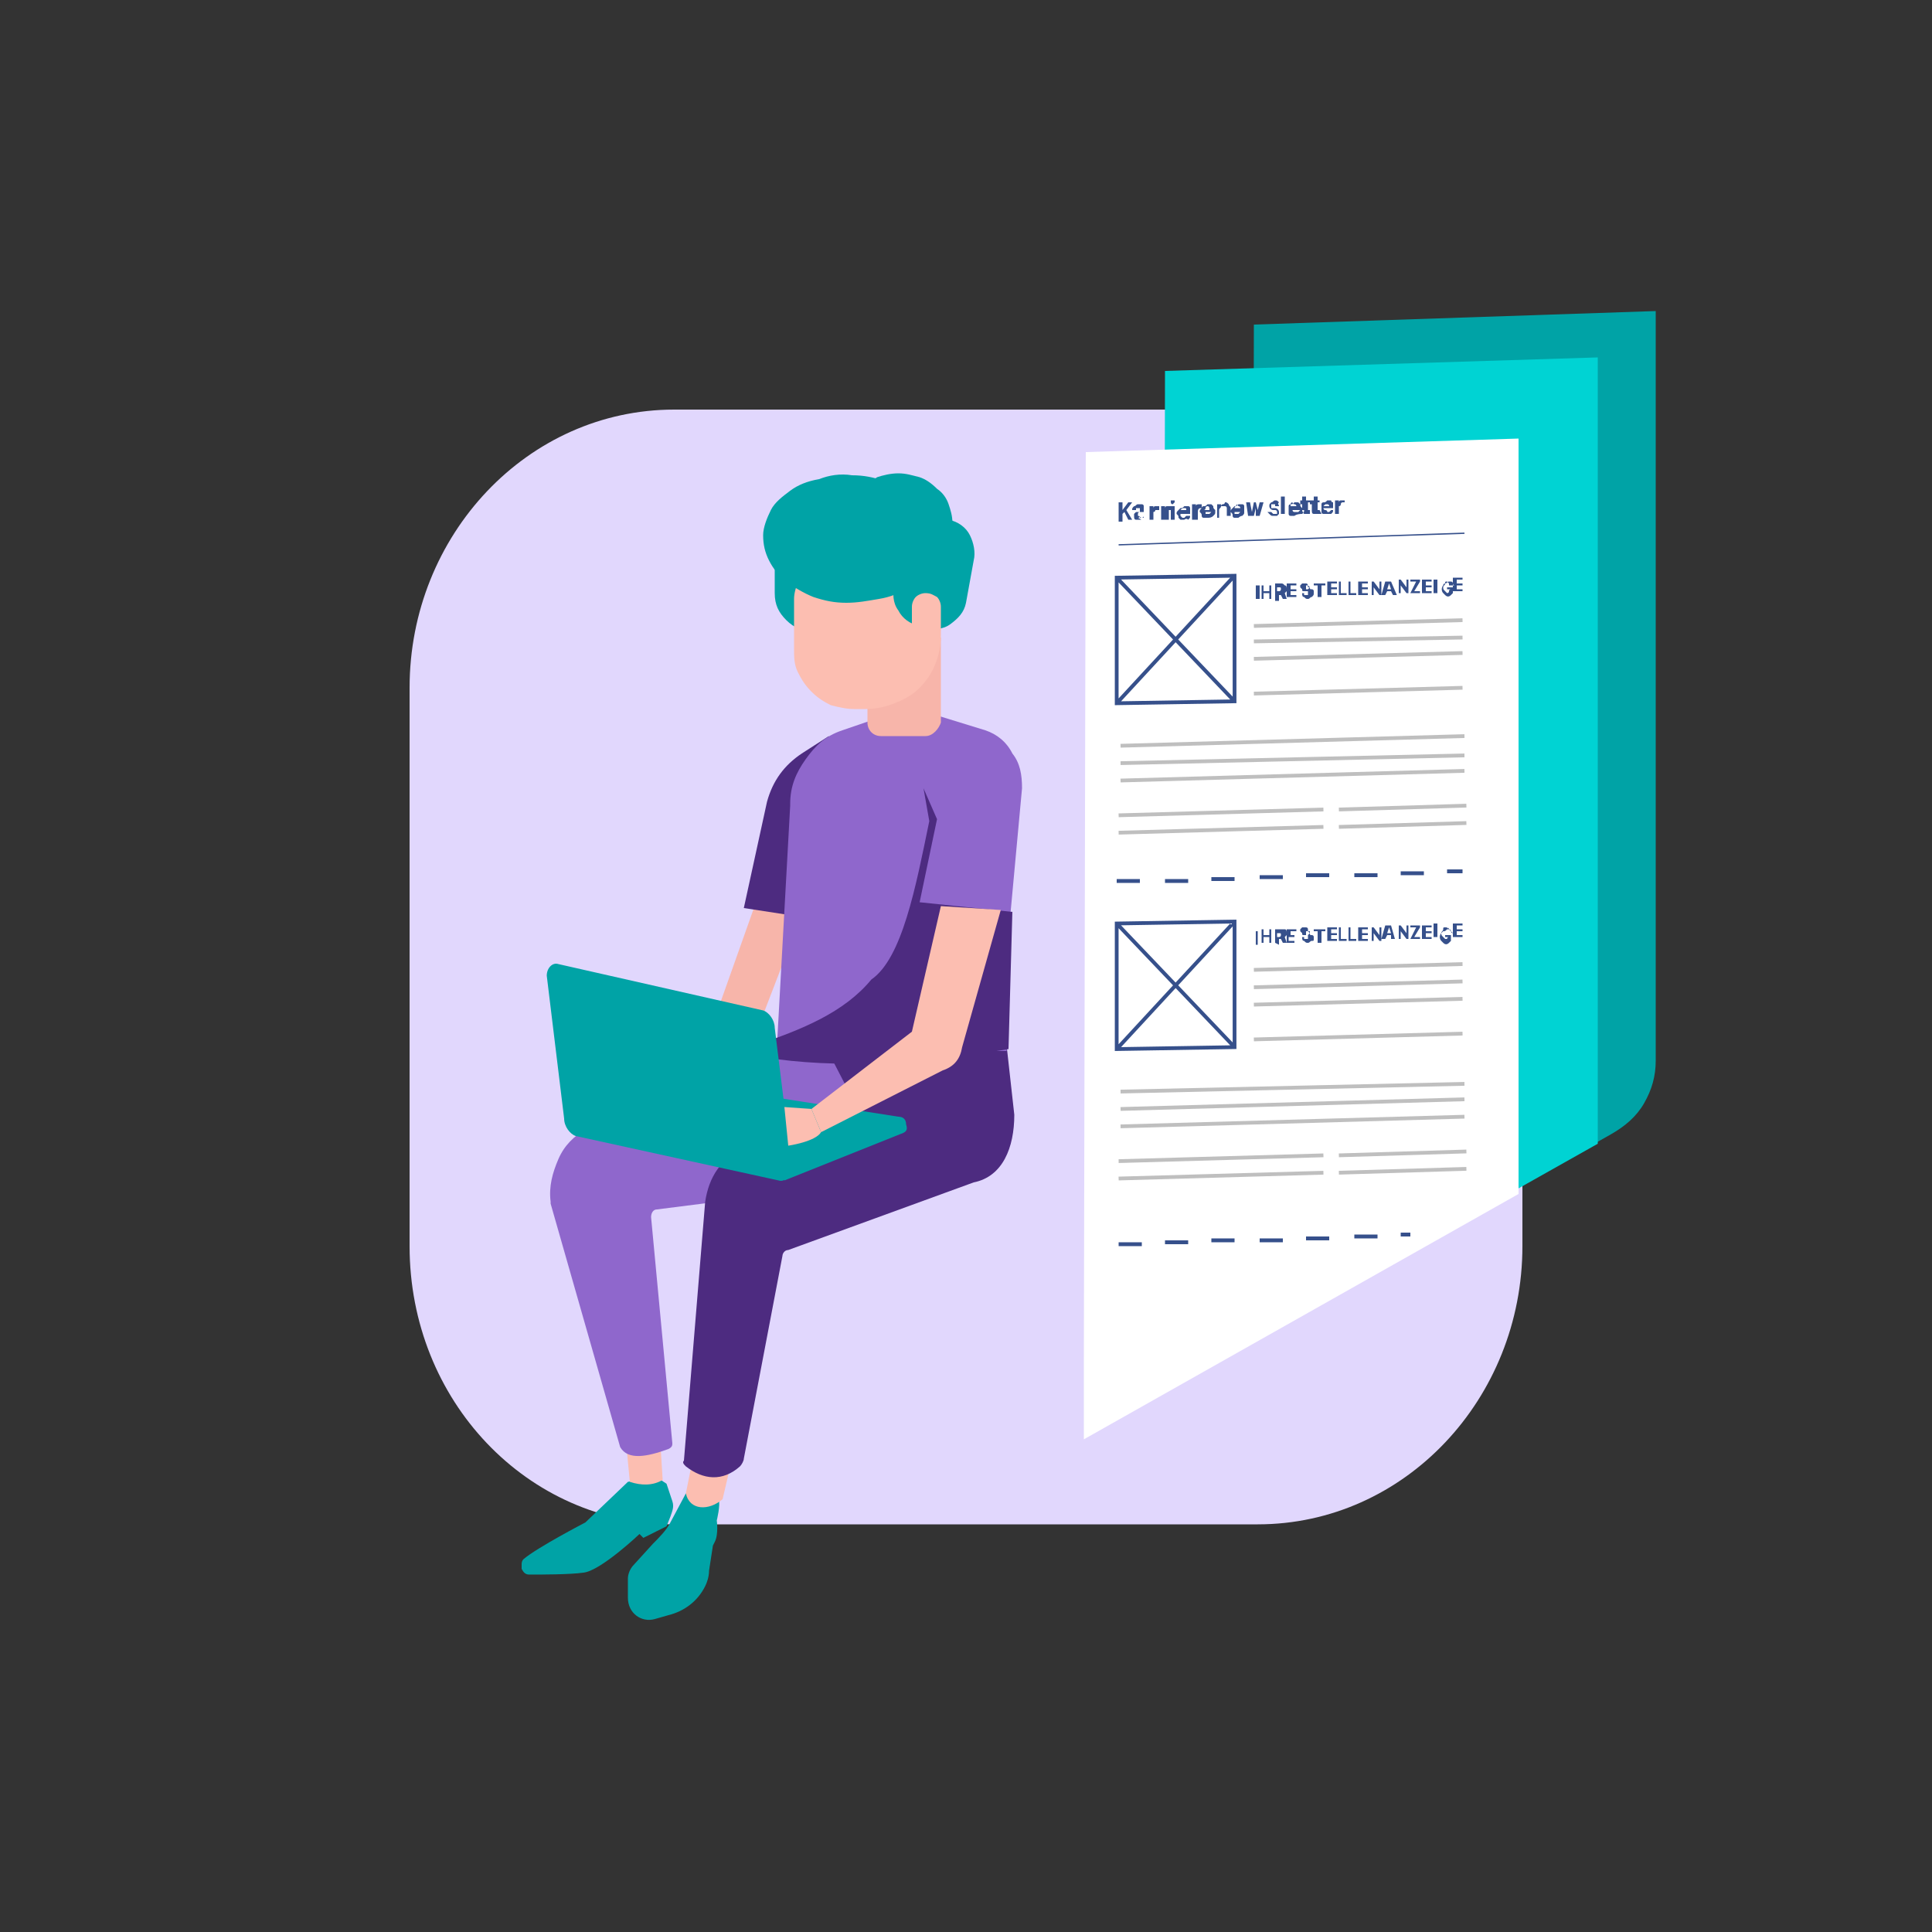 <svg xmlns="http://www.w3.org/2000/svg" xmlns:xlink="http://www.w3.org/1999/xlink" id="Ebene_1" x="0px" y="0px" viewBox="0 0 100 100" style="enable-background:new 0 0 100 100;" xml:space="preserve"><rect x="0" y="0" width="100" height="100" fill="#333333" stroke="none"/><style type="text/css">	.st0{fill-rule:evenodd;clip-rule:evenodd;fill:#E1D7FD;}	.st1{fill-rule:evenodd;clip-rule:evenodd;fill:#F7B5AA;}	.st2{fill-rule:evenodd;clip-rule:evenodd;fill:#8F67CC;}	.st3{fill-rule:evenodd;clip-rule:evenodd;fill:#00A3A6;}	.st4{fill-rule:evenodd;clip-rule:evenodd;fill:#4D2B80;}	.st5{fill:#F7B5AA;}	.st6{fill-rule:evenodd;clip-rule:evenodd;fill:#FCBEB1;}	.st7{fill-rule:evenodd;clip-rule:evenodd;fill:none;}	.st8{fill-rule:evenodd;clip-rule:evenodd;fill:#00D3D3;}	.st9{fill-rule:evenodd;clip-rule:evenodd;fill:#B1D5FA;}	.st10{fill-rule:evenodd;clip-rule:evenodd;fill:#FCFCFC;}	.st11{fill-rule:evenodd;clip-rule:evenodd;fill:#37393A;}	.st12{fill-rule:evenodd;clip-rule:evenodd;fill:#AFC5D8;}	.st13{fill-rule:evenodd;clip-rule:evenodd;fill:#BFBFBF;}	.st14{fill-rule:evenodd;clip-rule:evenodd;fill:#BADBE8;}	.st15{fill-rule:evenodd;clip-rule:evenodd;fill:#FFFFFF;}	.st16{fill:none;stroke:#36508B;stroke-width:6.748032e-02;stroke-miterlimit:8;}	.st17{fill-rule:evenodd;clip-rule:evenodd;fill:#36508B;}	.st18{fill:none;stroke:#BFBFBF;stroke-width:0.195;stroke-miterlimit:8;}	.st19{fill:none;stroke:#36508B;stroke-width:0.195;stroke-miterlimit:8;}	.st20{fill:none;stroke:#1D4989;stroke-width:6.748032e-02;stroke-miterlimit:8;}	.st21{fill:none;stroke:#1D4989;stroke-width:0.195;stroke-linecap:round;stroke-linejoin:round;stroke-miterlimit:8;}	.st22{fill:none;stroke:#1D4989;stroke-width:0.128;stroke-linejoin:round;stroke-miterlimit:8;}	.st23{fill-rule:evenodd;clip-rule:evenodd;fill:#1D4989;}	.st24{fill:none;stroke:#1D4989;stroke-width:0.128;stroke-miterlimit:8;}</style><path class="st0" d="M78.8,35.6c0-8-6.1-14.4-13.7-14.4H34.9c-7.6,0-13.7,6.5-13.7,14.4v28.9c0,8,6.1,14.4,13.7,14.4h30.2 c7.6,0,13.7-6.5,13.7-14.4V35.6L78.8,35.6L78.8,35.6z"></path><g>	<polygon class="st5" points="39.2,46.5 37,52.7 39.2,53.3 40.7,49.4 40.9,45.9  "></polygon>	<path class="st3" d="M35.5,77.3l-0.8,1.5c-0.2,0.4-0.6,0.8-0.9,1.1l-1,1.1c-0.2,0.2-0.3,0.5-0.3,0.7v1c0,0.8,0.7,1.3,1.4,1.1  l0.7-0.2c0.8-0.2,1.5-0.7,1.9-1.5c0.1-0.2,0.2-0.5,0.2-0.8l0.2-1.3l0.1-0.2c0.2-0.4,0.1-1.1,0.1-1.1s0.2-0.8,0.1-1.1L35.5,77.3  L35.5,77.3L35.5,77.3z"></path>	<path class="st3" d="M32.5,76.7l1.7-0.3v0.2l0.3,0.2l0.3,0.9c0.1,0.3,0,0.5-0.1,0.8L34.5,79l-1.2,0.6l-0.2-0.2c0,0-2,1.9-2.9,2  c-0.7,0.1-2.2,0.1-2.8,0.1c-0.2,0-0.3-0.1-0.4-0.3L27,81c0-0.1,0-0.2,0.1-0.3c0.7-0.6,3.2-1.9,3.2-1.9L32.5,76.7"></path>	<path class="st6" d="M34.2,75l0.1,1.6c-0.5,0.3-1.1,0.3-1.7,0.1l-0.2-2.1L34.2,75L34.2,75L34.2,75z M37.8,75.9l-0.4,1.7  c-0.7,0.6-1.7,0.6-1.9-0.3l0.5-2.5L37.8,75.9L37.8,75.9L37.8,75.9z"></path>	<path class="st2" d="M45.6,54.3l-3.9-0.2c0,0-0.1,0-0.1,0l-11.2,4.3h0c-0.7,0.4-1.2,0.9-1.5,1.6c-0.3,0.7-0.5,1.4-0.4,2.2  c0,0,0,0,0,0.1l3.6,12.6c0.4,0.7,1.4,0.5,2.5,0.1c0.2-0.1,0.2-0.2,0.2-0.3l-1.1-11.7c0-0.2,0.1-0.4,0.3-0.4l13.4-1.7  c0.1,0,0.2-0.1,0.2-0.1c0.1-0.1,0.1-0.2,0-0.3l-1.8-5.8C45.9,54.4,45.8,54.3,45.6,54.3L45.6,54.3z"></path>	<path class="st4" d="M52.1,54.1l0.4,3.6c0,1.7-0.6,3.2-2.1,3.5l-9.6,3.5c-0.2,0-0.3,0.2-0.3,0.3l-2,10.5c0,0.1-0.1,0.3-0.2,0.4  c-0.9,0.8-1.9,0.7-2.8,0c-0.1-0.1-0.2-0.2-0.1-0.3l1.1-13.4c0.2-1.3,0.8-2.2,2-2.8l5.9-2l-1.5-2.9l5.7,0.1L52.1,54.1L52.1,54.1  L52.1,54.1z"></path>	<path class="st4" d="M42.9,38.1l-1.4,0.9c-0.9,0.6-1.5,1.4-1.8,2.5l-1.2,5.5l2.6,0.4L42,45L42.9,38.1L42.9,38.1L42.9,38.1z"></path>	<path class="st2" d="M47.1,36.6l3.9,1.2c0.6,0.2,1.1,0.6,1.4,1.2c0.4,0.5,0.5,1.1,0.5,1.8l-0.6,6.5l-0.2,7.1H40.2l0.7-12.7v-0.1  c0-0.9,0.3-1.6,0.8-2.3c0.5-0.7,1-1.2,1.9-1.5L47.1,36.6L47.1,36.6L47.1,36.6z"></path>	<path class="st4" d="M47.8,40.8l0.7,1.6l-0.9,4.3l4.8,0.5l-0.2,7.1c-5.4,0.9-9.7,1-13.4,0.3l0.3-0.5c2.4-0.8,4.6-1.7,6-3.4  c1.6-1.1,2.3-4.8,3-8.2L47.8,40.8L47.8,40.8L47.8,40.8z"></path>	<path class="st3" d="M40.6,61.1l6-2.4c0.3-0.1,0.4-0.2,0.3-0.5c0-0.3-0.2-0.4-0.4-0.4l-6.4-1L40.6,61.1L40.6,61.1L40.6,61.1z"></path>	<path class="st6" d="M51.8,47.1l-2,7.1c-0.1,0.6-0.4,1-1,1.2l-6.3,3.2L42,57.4l5.2-4l1.5-6.5L51.8,47.1L51.8,47.1L51.8,47.1z"></path>	<path class="st3" d="M40.3,61.1l-10.5-2.3c-0.3-0.1-0.6-0.5-0.6-0.9l-0.9-7.4c0-0.4,0.3-0.7,0.6-0.6l10.6,2.4  c0.3,0.1,0.6,0.5,0.6,0.9l0.9,7.3C40.9,60.9,40.6,61.2,40.3,61.1L40.3,61.1L40.3,61.1L40.3,61.1z"></path>	<g>		<path class="st3" d="M85.7,16.1l-20.8,0.7l-0.1,48.7l2.9,2.1l15.7-8.9c0.7-0.4,1.3-0.9,1.7-1.6c0.4-0.7,0.6-1.4,0.6-2.2L85.7,16.1   L85.7,16.1L85.7,16.1z"></path>		<g>			<polygon class="st8" points="82.7,59.2 82.7,18.5 60.3,19.2 60.2,67.9 62.1,70.8 82.7,59.2 82.7,59.2    "></polygon>			<polygon class="st15" points="78.6,61.8 78.6,22.7 56.2,23.4 56.1,70.5 56.1,74.5 78.6,61.8 78.6,61.8    "></polygon>			<g>				<g>					<line class="st16" x1="57.9" y1="28.2" x2="75.8" y2="27.6"></line>					<g>						<path class="st17" d="M72.5,63.8l0.5,0l0,0.2l-0.5,0L72.5,63.8L72.5,63.8L72.5,63.8z M70.1,63.9l1.2,0l0,0.2l-1.2,0L70.1,63.9       L70.1,63.9L70.1,63.9z M67.6,64l1.2,0l0,0.2l-1.2,0L67.6,64L67.6,64L67.6,64z M65.2,64.1l1.2,0l0,0.2l-1.2,0L65.2,64.1       L65.2,64.1L65.2,64.1z M62.7,64.1l1.2,0l0,0.2l-1.2,0L62.7,64.1L62.7,64.1L62.7,64.1z M60.3,64.2l1.2,0l0,0.2l-1.2,0       L60.3,64.2L60.3,64.2L60.3,64.2z M57.9,64.3l1.2,0l0,0.2l-1.2,0L57.9,64.3L57.9,64.3L57.9,64.3z M74.9,45l0.8,0v0.2l-0.8,0       L74.9,45L74.9,45L74.9,45z M72.5,45.1l1.2,0l0,0.2l-1.2,0L72.5,45.1L72.5,45.1L72.5,45.1z M70.1,45.2l1.2,0v0.2l-1.2,0       L70.1,45.2L70.1,45.2L70.1,45.2z M67.6,45.2l1.2,0v0.2l-1.2,0L67.6,45.2L67.6,45.2L67.6,45.2z M65.2,45.3l1.2,0v0.2l-1.2,0       L65.2,45.3L65.2,45.3L65.2,45.3z M62.7,45.4l1.2,0l0,0.2l-1.2,0L62.7,45.4L62.7,45.4L62.7,45.4z M60.3,45.5l1.2,0v0.2l-1.2,0       L60.3,45.5L60.3,45.5L60.3,45.5z M57.8,45.5l1.2,0v0.2l-1.2,0L57.8,45.5L57.8,45.5L57.8,45.5z"></path>						<g>							<path class="st18" d="M69.3,42.8l6.6-0.2 M69.3,41.9l6.6-0.2 M57.9,43.1l10.6-0.3 M57.9,42.2l10.6-0.3 M58,40.4l17.8-0.5         M58,39.5l17.8-0.4 M58,38.6l17.8-0.5 M64.9,35.9l10.8-0.3 M64.9,34.1l10.8-0.3 M64.9,33.2L75.7,33 M64.9,32.4l10.8-0.3"></path>							<g>								<path class="st19" d="M63.9,29.8l-6.1,6.6 M57.8,29.9l6.1,6.4 M63.9,36.3l-6.1,0.1v-6.5l6.1-0.1V36.3L63.9,36.3L63.9,36.3z"></path>								<g>									<path class="st17" d="M75.2,30.6v-0.7l0.5,0V30h-0.3v0.2h0.3v0.1h-0.3v0.2h0.3v0.1L75.2,30.6L75.2,30.6L75.2,30.6z           M75,30.2C75,30.1,75,30.1,75,30.2c-0.1-0.1-0.1-0.1-0.1-0.1c-0.1,0-0.1,0-0.1,0.1c0,0.1-0.1,0.1-0.1,0.2          c0,0.1,0,0.1,0.1,0.2c0,0,0.1,0.1,0.1,0.1c0,0,0.1,0,0.1-0.1c0,0,0-0.1,0.1-0.1h-0.2v-0.1h0.3v0.1c0,0.1,0,0.1,0,0.2          c0,0-0.1,0.1-0.1,0.1c-0.1,0.1-0.2,0.1-0.3,0c0,0-0.1-0.1-0.1-0.1c-0.1-0.1-0.1-0.3,0-0.4c0-0.1,0.1-0.1,0.1-0.1          c0.1,0,0.1-0.1,0.2-0.1c0,0,0.1,0,0.1,0c0,0,0.1,0,0.1,0.1c0,0,0,0.1,0.1,0.1H75L75,30.2L75,30.2z M74.4,30v0.7h-0.2V30          H74.4L74.4,30L74.4,30z M73.6,30.7V30h0.5v0.1h-0.3v0.2h0.3v0.1h-0.3v0.2h0.3v0.1L73.6,30.7L73.6,30.7L73.6,30.7z M73,30.7          L73,30.7l0.3-0.6H73V30l0.5,0v0.1l-0.3,0.5h0.3v0.1L73,30.7L73,30.7L73,30.7z M72.9,30v0.7h-0.1l-0.3-0.4v0.4h-0.1V30h0.1          l0.3,0.4V30H72.9L72.9,30L72.9,30z M71.8,30.5H72l-0.1-0.3L71.8,30.5L71.8,30.5L71.8,30.5z M71.7,30.8h-0.2l0.2-0.7H72          l0.3,0.7h-0.2L72,30.6h-0.2L71.7,30.8L71.7,30.8L71.7,30.8z M71.5,30.1v0.7h-0.1l-0.3-0.4v0.4h-0.1v-0.7h0.1l0.3,0.4v-0.4          H71.5L71.5,30.1L71.5,30.1z M70.3,30.8v-0.7l0.5,0v0.1h-0.3v0.2h0.3v0.1l-0.3,0v0.2h0.3v0.1L70.3,30.8L70.3,30.8L70.3,30.8          z M69.8,30.8v-0.7h0.1v0.6h0.3v0.1L69.8,30.8L69.8,30.8L69.8,30.8z M69.3,30.8v-0.7h0.1v0.6h0.3v0.1L69.3,30.8L69.3,30.8          L69.3,30.8z M68.7,30.8v-0.7h0.5v0.1h-0.3v0.2h0.3v0.1h-0.3v0.2h0.3v0.1L68.7,30.8L68.7,30.8L68.7,30.8z M68,30.3v-0.1          l0.6,0v0.1h-0.2v0.6h-0.2v-0.6L68,30.3L68,30.3L68,30.3z M67.8,30.4C67.8,30.4,67.8,30.3,67.8,30.4          c-0.1-0.1-0.1-0.1-0.1-0.1c0,0-0.1,0-0.1,0c0,0,0,0,0,0.1c0,0,0,0,0,0.1c0,0,0.1,0,0.1,0L67.8,30.4c0,0.1,0,0.1,0.1,0.1          c0,0,0.1,0,0.1,0.1c0,0,0,0.1,0,0.1c0,0.1,0,0.1-0.1,0.2c-0.1,0-0.1,0.1-0.2,0.1c-0.1,0-0.1,0-0.2-0.1          c-0.1,0-0.1-0.1-0.1-0.2h0.1c0,0,0,0.1,0,0.1c0,0,0.1,0,0.1,0c0,0,0.1,0,0.1,0c0,0,0,0,0-0.1c0,0,0,0,0-0.1          c0,0-0.1,0-0.1,0l-0.1,0c-0.1,0-0.1,0-0.1-0.1c0,0-0.1-0.1-0.1-0.1c0,0,0-0.1,0-0.1s0.1-0.1,0.1-0.1c0,0,0.1,0,0.1,0          c0,0,0.1,0,0.1,0c0.1,0,0.1,0.1,0.1,0.2L67.8,30.4L67.8,30.4L67.8,30.4z M66.6,30.9v-0.7l0.5,0v0.1l-0.3,0v0.2l0.3,0v0.1          h-0.3v0.2h0.3v0.1L66.6,30.9L66.6,30.9L66.6,30.9z M66.1,30.6h0.1c0.1,0,0.1-0.1,0.1-0.1c0-0.1,0-0.1-0.1-0.1h-0.1V30.6          L66.1,30.6L66.1,30.6z M66,30.9v-0.7h0.3c0.1,0,0.1,0,0.2,0.1c0.1,0,0.1,0.1,0.1,0.2c0,0,0,0.1,0,0.1c0,0-0.1,0.1-0.1,0.1          l0.1,0.3h-0.2l-0.1-0.2h-0.1v0.3H66L66,30.9L66,30.9z M65.3,31v-0.7h0.1v0.3h0.3v-0.3h0.1v0.7h-0.1v-0.3h-0.3v0.3L65.3,31          L65.3,31L65.3,31z M65.2,30.3V31H65v-0.7H65.2L65.2,30.3L65.2,30.3z"></path>									<g>										<path class="st18" d="M69.3,60.7l6.6-0.2 M69.3,59.8l6.6-0.2 M57.9,61l10.6-0.3 M57.9,60.1l10.6-0.3 M58,58.3l17.8-0.5            M58,57.4l17.8-0.5 M58,56.5l17.8-0.4 M64.9,53.8l10.8-0.3 M64.9,52l10.8-0.3 M64.9,51.1l10.8-0.3 M64.9,50.2l10.8-0.3"></path>										<g>											<path class="st19" d="M63.9,47.7l-6.1,6.6 M57.8,47.8l6.1,6.4 M63.9,54.2l-6.1,0.1v-6.5l6.1-0.1V54.2L63.9,54.2            L63.9,54.2L63.9,54.2z"></path>											<g>												<path class="st17" d="M69.1,26.6v-0.7h0.2V26c0,0,0-0.1,0.1-0.1c0,0,0.1,0,0.1,0c0,0,0,0,0.1,0V26h-0.1             c0,0-0.1,0-0.1,0.1c0,0,0,0.1-0.1,0.1v0.4L69.1,26.6L69.1,26.6L69.1,26.6z M68.5,26.2h0.3c0,0,0-0.1-0.1-0.1             c0,0-0.1,0-0.1,0C68.7,26,68.6,26.1,68.5,26.2C68.6,26.1,68.6,26.1,68.5,26.2L68.5,26.2L68.5,26.2L68.5,26.2z              M68.7,26.6c-0.1,0-0.1,0-0.2,0c-0.1,0-0.1-0.1-0.1-0.1c0-0.1,0-0.1,0-0.2c0-0.1,0-0.1,0-0.2c0-0.1,0.1-0.1,0.1-0.1             c0.1,0,0.1,0,0.2-0.1c0.1,0,0.1,0,0.2,0C68.9,26,69,26,69,26c0,0.1,0,0.1,0,0.2v0.1l-0.5,0c0,0,0,0.1,0.1,0.1             c0,0,0.1,0,0.1,0.1c0,0,0.1,0,0.1,0c0,0,0,0,0.1-0.1H69c0,0.1,0,0.1-0.1,0.2C68.9,26.6,68.8,26.6,68.7,26.6L68.7,26.6             L68.7,26.6L68.7,26.6z M68.3,25.9v0.1h-0.1v0.3l0,0.1c0,0,0,0,0.1,0h0l0.1,0.2c0,0,0,0-0.1,0c0,0,0,0-0.1,0             c-0.1,0-0.1,0-0.2,0c-0.1,0-0.1-0.1-0.1-0.2v-0.3h-0.1v-0.2H68v-0.2h0.2v0.2L68.3,25.9L68.3,25.9L68.3,25.9z M67.8,25.9             v0.1h-0.1v0.3c0,0,0,0,0,0.1c0,0,0,0,0.1,0h0l0,0.2c0,0,0,0,0,0c0,0,0,0-0.1,0c-0.1,0-0.1,0-0.2,0c0,0-0.1-0.1-0.1-0.2             v-0.3h-0.1v-0.2h0.1v-0.2h0.2v0.2L67.8,25.9L67.8,25.9L67.8,25.9z M66.8,26.2h0.3c0,0,0-0.1-0.1-0.1c0,0-0.1,0-0.1-0.1             c0,0-0.1,0-0.1,0.1C66.8,26.2,66.8,26.2,66.8,26.2L66.8,26.2L66.8,26.2L66.8,26.2z M67,26.7c-0.1,0-0.1,0-0.2,0             c-0.1,0-0.1-0.1-0.1-0.1c0-0.1,0-0.1,0-0.2c0-0.1,0-0.1,0-0.2c0-0.1,0.1-0.1,0.1-0.1c0.1,0,0.1,0,0.2-0.1             c0.1,0,0.1,0,0.2,0c0,0,0.1,0.1,0.1,0.1c0,0.1,0,0.1,0.1,0.2v0.1l-0.5,0c0,0,0,0.1,0.1,0.1c0,0,0.1,0,0.1,0             c0,0,0,0,0.1,0c0,0,0,0,0.1-0.1h0.2c0,0.1,0,0.1-0.1,0.2C67.1,26.6,67,26.7,67,26.7L67,26.7L67,26.7L67,26.7z              M66.5,25.7v0.9h-0.2v-0.9L66.5,25.7L66.5,25.7L66.5,25.7z M66.2,26.2l-0.2,0c0,0,0,0,0-0.1c0,0,0,0-0.1,0             c0,0-0.1,0-0.1,0c0,0,0,0,0,0.1c0,0,0,0,0,0.1c0,0,0.1,0,0.1,0l0.1,0c0.1,0,0.2,0.1,0.2,0.2c0,0,0,0.1,0,0.1             c0,0-0.1,0.1-0.1,0.1c-0.1,0-0.1,0-0.2,0c-0.1,0-0.1,0-0.2-0.1c0,0-0.1-0.1-0.1-0.1l0.2,0c0,0,0,0,0.1,0.1             c0.1,0,0.1,0,0.2,0c0,0,0,0,0-0.1c0,0,0-0.1-0.1-0.1h-0.1c-0.1,0-0.2-0.1-0.2-0.2c0-0.1,0-0.1,0.1-0.2             c0.1,0,0.1-0.1,0.2-0.1c0.1,0,0.1,0,0.2,0.1C66.1,26.1,66.2,26.1,66.2,26.2L66.2,26.2L66.2,26.2L66.2,26.2z M64.6,26.7             L64.5,26h0.2l0.1,0.5l0.1-0.5H65l0.1,0.4l0.1-0.4h0.2l-0.2,0.7h-0.2L65,26.3l-0.1,0.4H64.6L64.6,26.7L64.6,26.7z              M63.9,26.3h0.3c0,0,0-0.1-0.1-0.1c0,0,0,0-0.1-0.1C64,26.2,63.9,26.2,63.9,26.3L63.9,26.3z M64.1,26.8             c-0.1,0-0.1,0-0.2,0c-0.1,0-0.1-0.1-0.1-0.1c0-0.1,0-0.1-0.1-0.2c0-0.1,0-0.1,0.1-0.2c0,0,0.1-0.1,0.1-0.1             c0.1,0,0.1,0,0.2-0.1c0.1,0,0.1,0,0.2,0c0.1,0,0.1,0.1,0.1,0.1c0,0.1,0,0.1,0,0.2v0.1h-0.5c0,0,0,0.1,0,0.1             c0,0,0.1,0,0.1,0c0,0,0.1,0,0.1,0c0,0,0,0,0.1-0.1h0.2c0,0.1,0,0.1-0.1,0.2C64.2,26.7,64.1,26.8,64.1,26.8L64.1,26.8             L64.1,26.8L64.1,26.8z M63.1,26.4v0.4H63v-0.7h0.2v0.1c0,0,0-0.1,0.1-0.1c0,0,0.1,0,0.1-0.1c0.1,0,0.1,0,0.2,0.1             c0,0.1,0.1,0.1,0.1,0.2v0.4h-0.2v-0.4c0,0,0-0.1-0.1-0.1c0,0-0.1,0-0.1,0c0,0-0.1,0-0.1,0             C63.2,26.3,63.1,26.3,63.1,26.4L63.1,26.4L63.1,26.4L63.1,26.4z M62.3,26.4h0.3c0-0.1,0-0.2-0.1-0.2c0,0-0.1,0-0.1,0.1             C62.4,26.3,62.4,26.4,62.3,26.4L62.3,26.4L62.3,26.4L62.3,26.4z M62.5,26.8c-0.1,0-0.1,0-0.2,0c-0.1,0-0.1-0.1-0.1-0.1             c0-0.1,0-0.1-0.1-0.2c0-0.1,0-0.1,0.1-0.2c0-0.1,0.1-0.1,0.1-0.1c0.1,0,0.1,0,0.2-0.1c0.1,0,0.1,0,0.2,0             c0,0,0.1,0.1,0.1,0.1c0,0.1,0,0.1,0.1,0.2v0.1h-0.5c0,0,0,0.1,0,0.1c0,0,0.1,0,0.1,0c0,0,0.1,0,0.1,0c0,0,0,0,0.1-0.1             h0.2c0,0.1,0,0.1-0.1,0.2C62.7,26.8,62.6,26.8,62.5,26.8L62.5,26.8L62.5,26.8L62.5,26.8z M61.7,26.8v-0.7h0.2v0.1             c0-0.1,0.1-0.1,0.2-0.1c0,0,0,0,0.1,0v0.2h0c0,0,0,0,0,0c-0.1,0-0.2,0-0.2,0.2v0.4H61.7L61.7,26.8L61.7,26.8z              M61.1,26.4h0.3c0-0.1,0-0.1-0.1-0.1C61.2,26.3,61.2,26.3,61.1,26.4C61.1,26.4,61.1,26.4,61.1,26.4L61.1,26.4L61.1,26.4             L61.1,26.4z M61.3,26.9c-0.1,0-0.1,0-0.2,0c0,0-0.1-0.1-0.1-0.1c0-0.1,0-0.1-0.1-0.2c0-0.1,0-0.1,0.1-0.2             c0,0,0.1-0.1,0.1-0.1c0.1,0,0.1,0,0.2-0.1c0.1,0,0.1,0,0.2,0c0.1,0,0.1,0.1,0.1,0.1c0,0.1,0,0.1,0,0.2v0.1h-0.5             c0,0,0,0.1,0,0.1c0,0,0.1,0.1,0.1,0.1c0,0,0.1,0,0.1,0c0,0,0,0,0.1-0.1h0.2c0,0.1,0,0.1-0.1,0.2             C61.4,26.8,61.3,26.9,61.3,26.9L61.3,26.9L61.3,26.9L61.3,26.9z M60.6,26.9v-0.7h0.2v0.7H60.6L60.6,26.9L60.6,26.9z              M60.7,26.1C60.7,26.1,60.6,26.1,60.7,26.1c-0.1,0-0.1-0.1-0.1-0.1c0,0,0,0,0-0.1c0,0,0,0,0.1,0s0.1,0,0.1,0             c0,0,0,0,0,0.1C60.8,26,60.8,26,60.7,26.1C60.7,26.1,60.7,26.1,60.7,26.1L60.7,26.1z M60.1,26.9v-0.7h0.2v0.1             c0,0,0-0.1,0.1-0.1c0,0,0.1,0,0.1,0c0,0,0,0,0.1,0v0.2c0,0,0,0,0,0h0c0,0-0.1,0-0.1,0c0,0,0,0.1,0,0.1v0.4H60.1             L60.1,26.9L60.1,26.9z M59.5,26.9v-0.7h0.2v0.1c0,0,0-0.1,0.1-0.1c0,0,0.1,0,0.1,0c0,0,0,0,0.1,0v0.2c0,0,0,0-0.1,0             c0,0-0.1,0-0.1,0c0,0,0,0.1-0.1,0.1v0.4H59.5L59.5,26.9L59.5,26.9z M59.1,26.8c0,0,0.1,0,0.1-0.1c0,0,0-0.1,0-0.1v-0.1             c0,0,0,0,0,0l-0.1,0h-0.1c0,0-0.1,0-0.1,0.1c0,0,0,0,0,0.1C59,26.7,59,26.8,59.1,26.8C59,26.8,59,26.8,59.1,26.8             L59.1,26.8L59.1,26.8L59.1,26.8z M59,26.9c-0.1,0-0.1,0-0.2,0c-0.1,0-0.1-0.1-0.1-0.2c0,0,0-0.1,0-0.1             c0,0,0.1-0.1,0.1-0.1c0,0,0.1,0,0.1,0c0,0,0.1,0,0.1,0l0-0.1c0,0,0-0.1,0-0.1c0,0,0,0-0.1,0c0,0-0.1,0-0.1,0             c0,0,0,0,0,0.1h-0.2c0-0.1,0-0.1,0.1-0.2c0.1,0,0.1-0.1,0.2-0.1c0.1,0,0.1,0,0.2,0c0,0,0.1,0,0.1,0.1c0,0,0,0.1,0,0.1             v0.5h-0.2v-0.1c0,0,0,0.1-0.1,0.1C59.1,26.9,59.1,26.9,59,26.9L59,26.9L59,26.9L59,26.9z M57.9,27V26h0.2v0.4h0l0.3-0.4             h0.2l-0.3,0.4l0.3,0.5h-0.2l-0.2-0.4l-0.1,0.1V27H57.9L57.9,27L57.9,27z M75.2,48.5v-0.7h0.5v0.1h-0.3v0.2h0.3v0.1h-0.3             v0.2h0.3v0.1L75.2,48.5L75.2,48.5L75.2,48.5z M75,48.1C75,48,74.9,48,75,48.1C74.9,48,74.9,48,74.8,48             c-0.1,0-0.1,0-0.1,0.1c0,0.1-0.1,0.1-0.1,0.2c0,0.1,0,0.1,0.1,0.2c0,0,0.1,0.1,0.1,0.1c0,0,0.1,0,0.1,0             c0,0,0-0.1,0.1-0.1h-0.2v-0.1h0.3v0.1c0,0.1,0,0.1,0,0.2c0,0-0.1,0.1-0.1,0.1c-0.1,0.1-0.2,0.1-0.3,0             c0,0-0.1-0.1-0.1-0.1c-0.1-0.1-0.1-0.3,0-0.4c0,0,0.1-0.1,0.1-0.1c0.1,0,0.1,0,0.2-0.1c0,0,0.1,0,0.1,0             c0,0,0.1,0,0.1,0.1c0,0,0,0.1,0.1,0.1L75,48.1L75,48.1L75,48.1z M74.4,47.8v0.7h-0.2v-0.7H74.4L74.4,47.8L74.4,47.8z              M73.6,48.6v-0.7h0.5V48l-0.3,0v0.2l0.3,0v0.1h-0.3v0.2h0.3v0.1L73.6,48.6L73.6,48.6L73.6,48.6z M73,48.6L73,48.6             l0.3-0.6H73v-0.1l0.5,0V48l-0.3,0.5h0.3v0.1L73,48.6L73,48.6L73,48.6z M72.9,47.9v0.7h-0.1l-0.3-0.4v0.4h-0.1v-0.7h0.1             l0.3,0.4v-0.4H72.9L72.9,47.9L72.9,47.9z M71.8,48.3H72l-0.1-0.3L71.8,48.3L71.8,48.3L71.8,48.3z M71.7,48.6h-0.2             l0.2-0.7H72l0.2,0.7h-0.2L72,48.4h-0.2L71.7,48.6L71.7,48.6L71.7,48.6z M71.5,48v0.7h-0.1l-0.3-0.4v0.4h-0.1V48h0.1             l0.3,0.4V48H71.5L71.5,48L71.5,48z M70.3,48.7V48h0.5v0.1h-0.3v0.2h0.3v0.1h-0.3v0.2h0.3v0.1L70.3,48.7L70.3,48.7             L70.3,48.7z M69.8,48.7V48h0.1v0.6h0.3v0.1L69.8,48.7L69.8,48.7L69.8,48.7z M69.3,48.7V48h0.1v0.6h0.3v0.1L69.3,48.7             L69.3,48.7L69.3,48.7z M68.7,48.7V48h0.5v0.1l-0.3,0v0.2l0.3,0v0.1h-0.3v0.2h0.3v0.1L68.7,48.7L68.7,48.7L68.7,48.7z              M68,48.2v-0.1l0.6,0v0.1h-0.2v0.6h-0.2v-0.6L68,48.2L68,48.2L68,48.2z M67.8,48.3C67.8,48.2,67.8,48.2,67.8,48.3             c-0.1-0.1-0.1-0.1-0.1-0.1c0,0-0.1,0-0.1,0c0,0,0,0,0,0.1c0,0,0,0,0,0.1c0,0,0.1,0,0.1,0L67.8,48.3c0,0.1,0,0.1,0.1,0.1             c0,0,0.1,0,0.1,0.1c0,0,0,0.1,0,0.1c0,0.1,0,0.1-0.1,0.1c-0.1,0-0.1,0.1-0.2,0.1c-0.1,0-0.1,0-0.2-0.1             c-0.1,0-0.1-0.1-0.1-0.2h0.1c0,0,0,0.1,0,0.1c0,0,0.1,0,0.1,0c0,0,0.1,0,0.1,0c0,0,0,0,0-0.1c0,0,0,0,0-0.1             c0,0-0.1,0-0.1,0h-0.1c-0.1,0-0.1,0-0.1-0.1c0,0-0.1-0.1-0.1-0.1c0,0,0-0.1,0-0.1c0,0,0.1-0.1,0.1-0.1c0,0,0.1,0,0.1,0             c0,0,0.1,0,0.1,0c0,0,0.1,0,0.1,0.1c0,0,0,0.1,0,0.1H67.8L67.8,48.3L67.8,48.3z M66.6,48.8v-0.7h0.5v0.1h-0.3v0.2H67             v0.1h-0.3v0.2h0.3v0.1L66.6,48.8L66.6,48.8L66.6,48.8z M66.1,48.5h0.1c0.1,0,0.1-0.1,0.1-0.1c0-0.1,0-0.1-0.1-0.1h-0.1             V48.5L66.1,48.5L66.1,48.5z M66,48.8v-0.7h0.3c0.1,0,0.1,0,0.2,0c0.1,0,0.1,0.1,0.1,0.2c0,0,0,0.1,0,0.1             c0,0-0.1,0.1-0.1,0.1l0.1,0.3h-0.2l-0.1-0.2h-0.1v0.3L66,48.8L66,48.8L66,48.8z M65.3,48.8v-0.7h0.1v0.3h0.3v-0.3h0.1             v0.7h-0.1v-0.3h-0.3v0.3L65.3,48.8L65.3,48.8L65.3,48.8z M65.1,48.2v0.7H65v-0.7H65.1L65.1,48.2L65.1,48.2z"></path>												<g>													<path class="st6" d="M42,57.4l-1.4-0.1l0.2,2c0,0,1.4-0.2,1.7-0.7L42,57.4L42,57.4L42,57.4z"></path>												</g>											</g>										</g>									</g>								</g>							</g>						</g>					</g>				</g>			</g>		</g>	</g>	<path class="st5" d="M47.9,38.1h-2.3c-0.4,0-0.7-0.3-0.7-0.7V33h3.8v4.4C48.6,37.7,48.3,38.1,47.9,38.1z"></path>	<path class="st3" d="M42.1,25.7c0.5,0,1,0.2,1.4,0.6c0.4,0.4,0.6,0.8,0.6,1.4v3c0,0.5-0.2,1-0.6,1.4c-0.4,0.4-0.8,0.6-1.4,0.6  c-0.5,0-1-0.2-1.4-0.6c-0.4-0.4-0.6-0.8-0.6-1.4v-3c0-0.5,0.2-1,0.6-1.4C41.1,25.8,41.6,25.7,42.1,25.7L42.1,25.7z"></path>	<path class="st6" d="M43.4,28.6h2.9c0.3,0,0.6,0.1,0.9,0.2c0.3,0.1,0.6,0.3,0.8,0.5c0.2,0.2,0.4,0.5,0.5,0.8  c0.1,0.3,0.2,0.6,0.2,0.9v1.9c0,0.5-0.1,1-0.3,1.5c-0.2,0.5-0.5,0.9-0.8,1.2c-0.4,0.4-0.8,0.6-1.3,0.8c-0.5,0.2-1,0.3-1.5,0.3h-0.6  c-0.4,0-0.8-0.1-1.2-0.2c-0.4-0.2-0.7-0.4-1-0.7c-0.3-0.3-0.5-0.6-0.7-1c-0.2-0.4-0.2-0.8-0.2-1.2v-2.6c0-0.3,0.1-0.6,0.2-0.9  s0.3-0.5,0.5-0.8c0.2-0.2,0.5-0.4,0.8-0.5C42.8,28.6,43.1,28.6,43.4,28.6L43.4,28.6z"></path>	<path class="st3" d="M49.3,27.1c0,0.3-0.1,0.7-0.2,1c-0.1,0.3-0.3,0.6-0.6,0.8c-0.3,0.2-0.6,0.4-0.9,0.6c-0.3,0.1-0.7,0.2-1.1,0.2  c-0.4,0-0.7-0.1-1.1-0.2c-0.3-0.1-0.6-0.3-0.9-0.6c-0.3-0.2-0.5-0.5-0.6-0.8c-0.1-0.3-0.2-0.6-0.2-1s0.1-0.7,0.2-1  c0.1-0.3,0.3-0.6,0.6-0.8c0.3-0.2,0.6-0.4,0.9-0.6c0.3-0.1,0.7-0.2,1.1-0.2c0.4,0,0.7,0.1,1.1,0.2c0.3,0.1,0.6,0.3,0.9,0.6  c0.3,0.2,0.5,0.5,0.6,0.8C49.2,26.4,49.3,26.7,49.3,27.1L49.3,27.1z"></path>	<path class="st3" d="M48.9,26.8l0.2,0.1c0.5,0.1,0.9,0.4,1.1,0.8s0.3,0.9,0.2,1.3L50,31.2c-0.1,0.5-0.4,0.8-0.8,1.1  c-0.4,0.3-0.9,0.3-1.4,0.2l-0.2-0.1c-0.5-0.1-0.9-0.4-1.1-0.8c-0.3-0.4-0.3-0.9-0.2-1.3l0.5-2.1c0.1-0.5,0.4-0.8,0.8-1.1  C48,26.8,48.4,26.7,48.9,26.8L48.9,26.8z"></path>	<path class="st3" d="M44.1,24.6c0.6,0,1.1,0.1,1.7,0.3c0.5,0.2,1,0.5,1.4,0.8c0.4,0.3,0.7,0.7,0.9,1.1c0.2,0.4,0.3,0.8,0.3,1.3  c0,0.4-0.2,0.9-0.4,1.3c-0.2,0.4-0.6,0.7-1,1c-0.4,0.3-0.9,0.5-1.5,0.6c-0.6,0.1-1.1,0.2-1.7,0.2c-0.6,0-1.1-0.1-1.7-0.3  c-0.5-0.2-1-0.5-1.4-0.8c-0.4-0.3-0.7-0.7-0.9-1.1c-0.2-0.4-0.3-0.8-0.3-1.3c0-0.4,0.2-0.9,0.4-1.3s0.6-0.7,1-1  c0.4-0.3,0.9-0.5,1.5-0.6C42.9,24.6,43.5,24.5,44.1,24.6L44.1,24.6z"></path>	<path class="st6" d="M47.9,30.7L47.9,30.7c0.3,0,0.4,0.1,0.6,0.2c0.1,0.1,0.2,0.3,0.2,0.5v1.1c0,0.2-0.1,0.4-0.2,0.5  c-0.1,0.1-0.3,0.2-0.5,0.2h-0.1c-0.2,0-0.4-0.1-0.5-0.2c-0.1-0.1-0.2-0.3-0.2-0.5v-1.1c0-0.2,0.1-0.4,0.2-0.5  C47.5,30.8,47.7,30.7,47.9,30.7L47.9,30.7z"></path></g></svg>